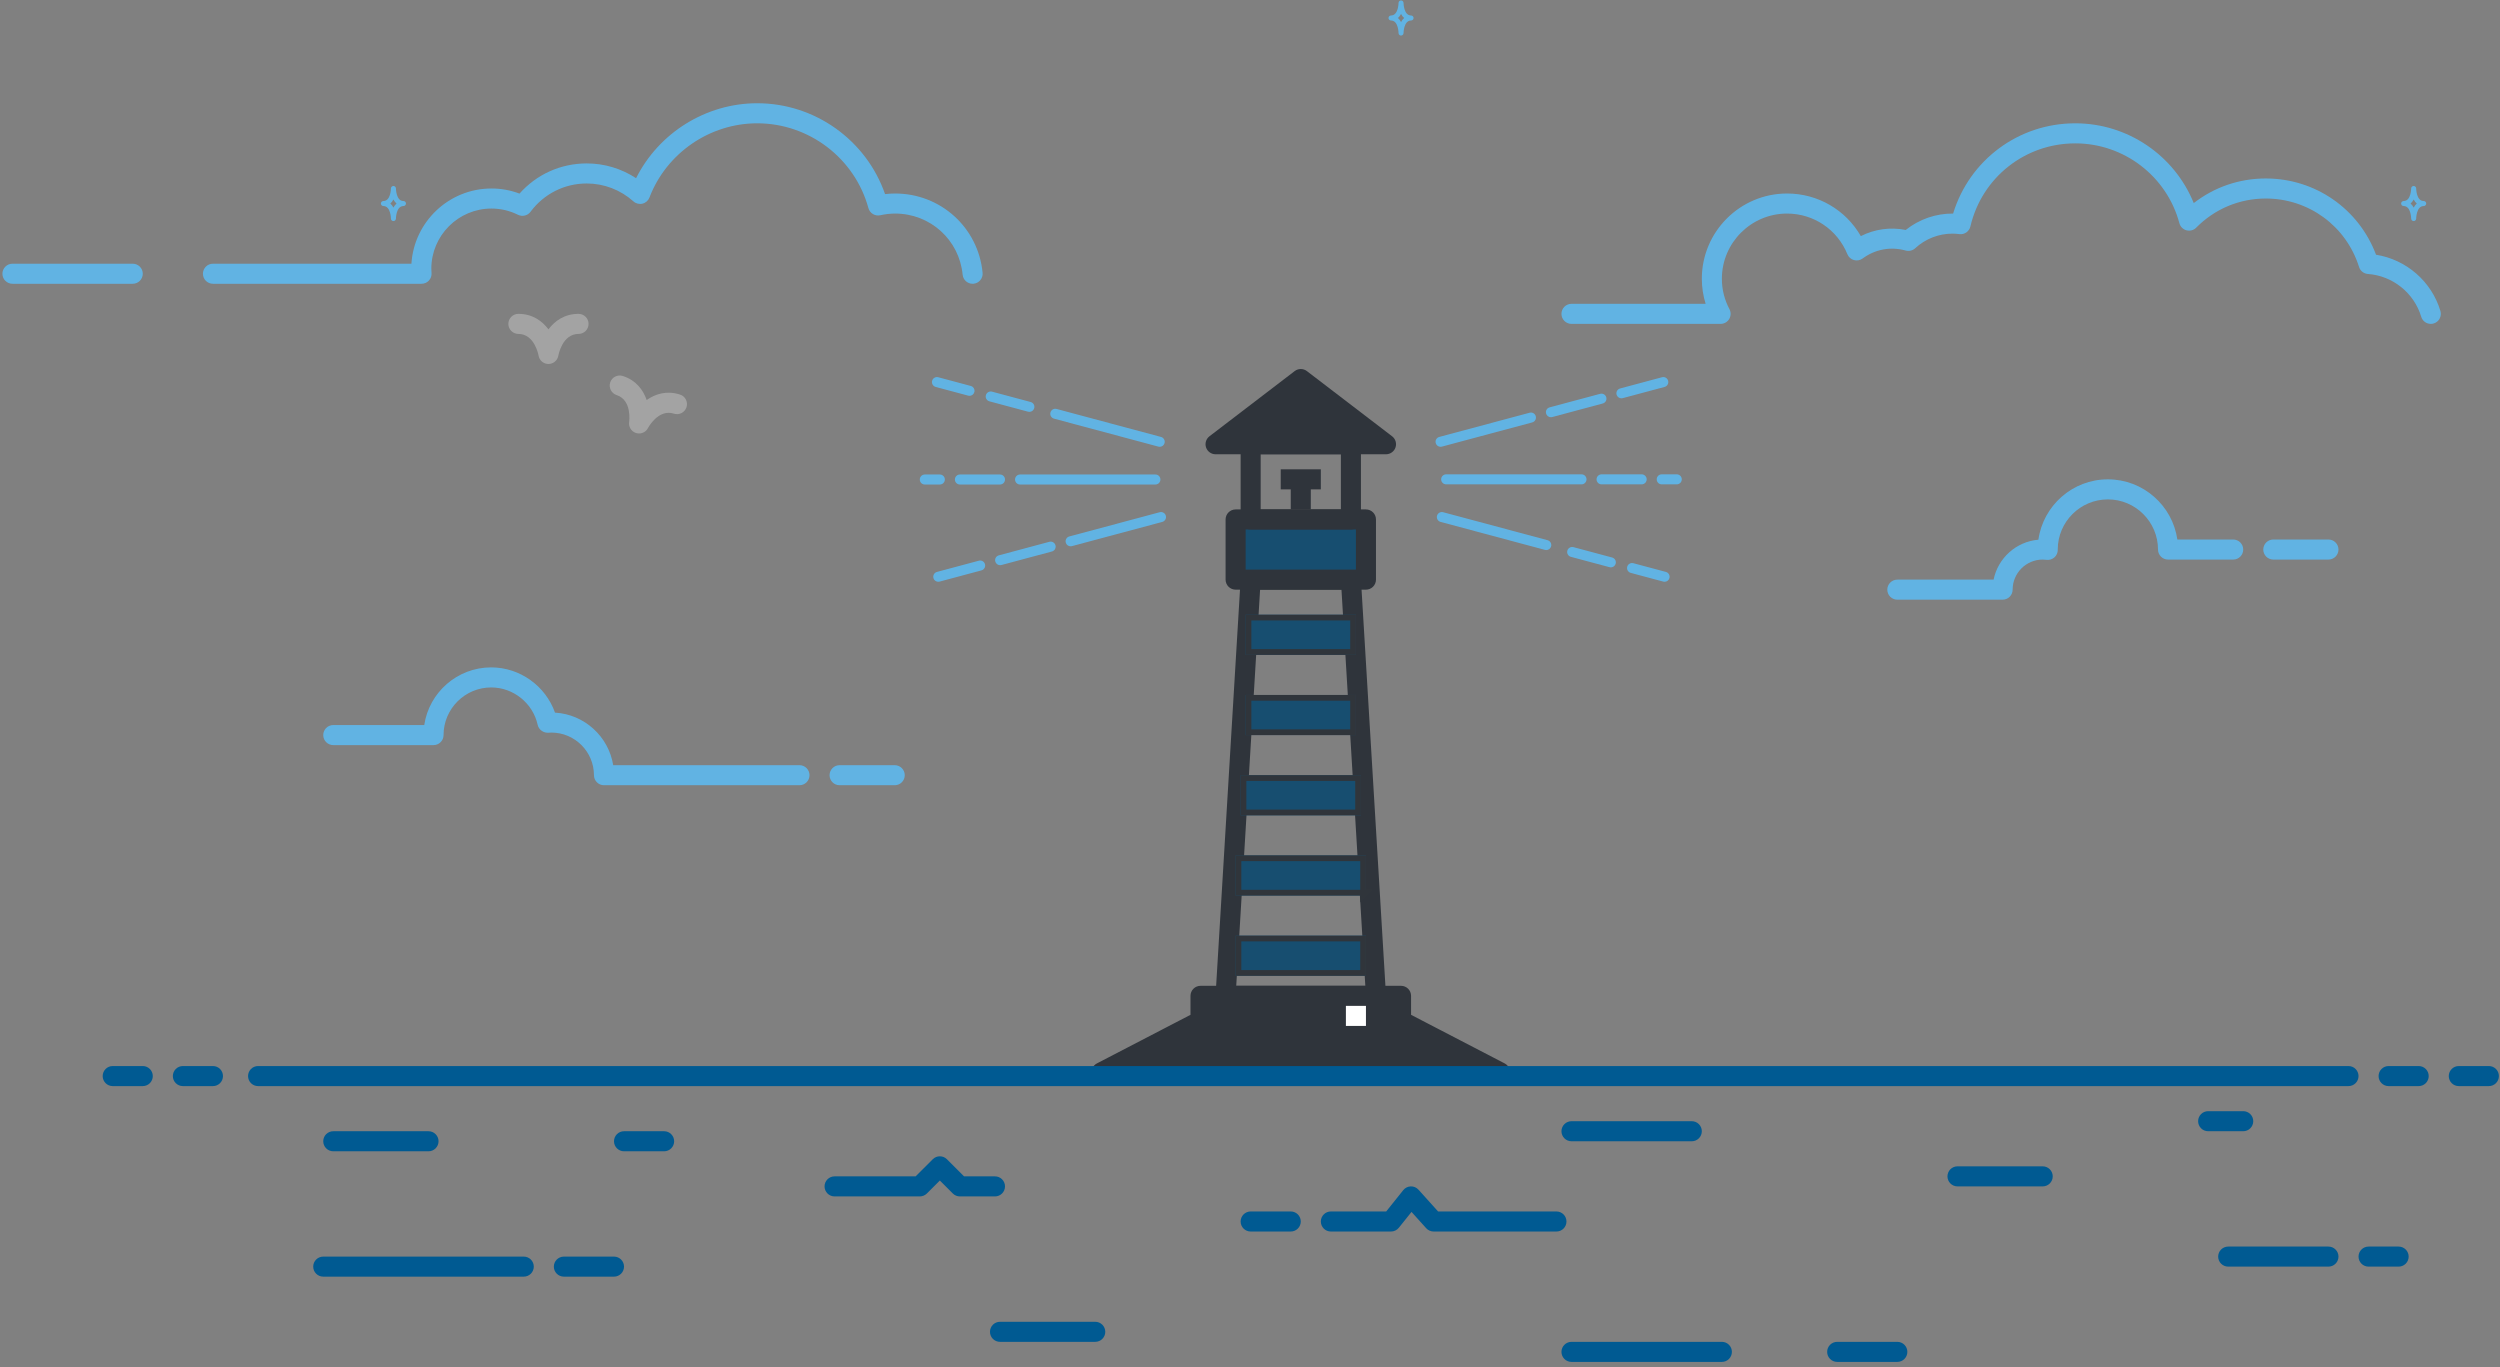 <?xml version="1.0" encoding="UTF-8"?>
<svg width="437px" height="239px" viewBox="0 0 437 239" version="1.1" xmlns="http://www.w3.org/2000/svg" xmlns:xlink="http://www.w3.org/1999/xlink">
    <rect x="0" y="0" width="437" height="239" fill="#808080" stroke="none"/>
    <!-- Generator: Sketch 44.1 (41455) - http://www.bohemiancoding.com/sketch -->
    <title>rescue_404_graphic</title>
    <desc>Created with Sketch.</desc>
    <defs>
        <polygon id="path-1" points="217.738 114.468 237.016 114.468 237.016 107.455 217.738 107.455"></polygon>
        <polygon id="path-2" points="217.738 128.492 237.016 128.492 237.016 121.48 217.738 121.48"></polygon>
        <polygon id="path-3" points="216.861 142.517 237.892 142.517 237.892 135.505 216.861 135.505"></polygon>
        <polygon id="path-4" points="215.985 156.542 238.768 156.542 238.768 149.529 215.985 149.529"></polygon>
        <polygon id="path-5" points="215.985 170.567 238.768 170.567 238.768 163.554 215.985 163.554"></polygon>
    </defs>
    <g id="Page-1" stroke="none" stroke-width="1" fill="none" fill-rule="evenodd">
        <g id="Rescue-404-Page" transform="translate(-529, -195)">
            <g id="404-Module" transform="translate(327, 195)">
                <g id="rescue_404_graphic" transform="translate(202, 0)">
                    <path d="M216.094,172.32 L238.659,172.32 L234.489,103.072 L220.264,103.072 L216.094,172.32 Z M240.521,175.826 L214.232,175.826 C213.75,175.826 213.288,175.626 212.957,175.274 C212.625,174.923 212.454,174.45 212.482,173.968 L216.864,101.214 C216.92,100.289 217.687,99.566 218.614,99.566 L236.139,99.566 C237.066,99.566 237.833,100.289 237.888,101.214 L242.27,173.968 C242.299,174.45 242.128,174.923 241.797,175.274 C241.465,175.626 241.004,175.826 240.521,175.826 L240.521,175.826 Z" id="Fill-3" fill="#2F343B"></path>
                    <polygon id="Fill-4" fill="#174E70" points="215.985 101.319 238.768 101.319 238.768 90.801 215.985 90.801"></polygon>
                    <path d="M217.738,99.566 L237.016,99.566 L237.016,92.554 L217.738,92.554 L217.738,99.566 Z M238.768,103.072 L215.985,103.072 C215.018,103.072 214.232,102.287 214.232,101.319 L214.232,90.801 C214.232,89.833 215.018,89.048 215.985,89.048 L238.768,89.048 C239.736,89.048 240.521,89.833 240.521,90.801 L240.521,101.319 C240.521,102.287 239.736,103.072 238.768,103.072 L238.768,103.072 Z" id="Fill-5" fill="#2F343B"></path>
                    <g id="Fill-6">
                        <use fill="#174E70" fill-rule="evenodd" xlink:href="#path-1"></use>
                        <path stroke="#30353B" stroke-width="1" d="M218.238,113.968 L236.516,113.968 L236.516,107.955 L218.238,107.955 L218.238,113.968 Z"></path>
                    </g>
                    <g id="Fill-7">
                        <use fill="#174E70" fill-rule="evenodd" xlink:href="#path-2"></use>
                        <path stroke="#30353B" stroke-width="1" d="M218.238,127.992 L236.516,127.992 L236.516,121.98 L218.238,121.98 L218.238,127.992 Z"></path>
                    </g>
                    <g id="Fill-8">
                        <use fill="#174E70" fill-rule="evenodd" xlink:href="#path-3"></use>
                        <path stroke="#30353B" stroke-width="1" d="M217.361,142.017 L237.392,142.017 L237.392,136.005 L217.361,136.005 L217.361,142.017 Z"></path>
                    </g>
                    <g id="Fill-9">
                        <use fill="#174E70" fill-rule="evenodd" xlink:href="#path-4"></use>
                        <path stroke="#30353B" stroke-width="1" d="M238.268,156.042 L238.768,156.042 L238.268,156.542 L238.268,156.042 Z M216.485,156.042 L238.268,156.042 L238.268,150.029 L216.485,150.029 L216.485,156.042 Z"></path>
                    </g>
                    <g id="Fill-10">
                        <use fill="#174E70" fill-rule="evenodd" xlink:href="#path-5"></use>
                        <path stroke="#30353B" stroke-width="1" d="M216.485,170.067 L238.268,170.067 L238.268,164.054 L216.485,164.054 L216.485,170.067 Z"></path>
                    </g>
                    <polyline id="Fill-11" fill="#2F343B" points="214.232 174.073 209.851 174.073 209.851 178.455 192.545 187.44 262.209 187.44 244.902 178.455 244.902 174.073 214.232 174.073"></polyline>
                    <path d="M199.726,185.687 L255.027,185.687 L244.095,180.011 C243.514,179.711 243.15,179.11 243.15,178.455 L243.15,175.826 L211.604,175.826 L211.604,178.455 C211.604,179.11 211.239,179.711 210.658,180.011 L199.726,185.687 Z M262.209,189.193 L192.545,189.193 C191.737,189.193 191.033,188.641 190.842,187.856 C190.65,187.07 191.02,186.256 191.738,185.884 L208.098,177.39 L208.098,174.073 C208.098,173.105 208.884,172.32 209.851,172.32 L244.902,172.32 C245.869,172.32 246.655,173.105 246.655,174.073 L246.655,177.39 L263.016,185.884 C263.732,186.256 264.102,187.07 263.911,187.856 C263.72,188.641 263.016,189.193 262.209,189.193 L262.209,189.193 Z" id="Fill-12" fill="#2F343B"></path>
                    <polygon id="Fill-13" fill="#FFFFFF" points="235.263 179.332 238.768 179.332 238.768 175.826 235.263 175.826"></polygon>
                    <path d="M220.366,89.048 L234.387,89.048 L234.387,79.406 L220.366,79.406 L220.366,89.048 Z M236.139,92.554 L218.614,92.554 C217.646,92.554 216.861,91.769 216.861,90.801 L216.861,77.653 C216.861,76.685 217.646,75.9 218.614,75.9 L236.139,75.9 C237.107,75.9 237.892,76.685 237.892,77.653 L237.892,90.801 C237.892,91.769 237.107,92.554 236.139,92.554 L236.139,92.554 Z" id="Fill-14" fill="#2F343B"></path>
                    <polyline id="Fill-15" fill="#2F343B" points="227.377 66.258 212.48 77.653 242.273 77.653 227.377 66.258"></polyline>
                    <path d="M217.657,75.9 L237.096,75.9 L227.377,68.465 L217.657,75.9 Z M242.273,79.406 L212.48,79.406 C211.729,79.406 211.06,78.927 210.819,78.214 C210.579,77.503 210.818,76.716 211.415,76.26 L226.312,64.865 C226.94,64.384 227.813,64.384 228.441,64.865 L243.338,76.26 C243.935,76.716 244.174,77.503 243.934,78.214 C243.692,78.927 243.024,79.406 242.273,79.406 L242.273,79.406 Z" id="Fill-16" fill="#2F343B"></path>
                    <polygon id="Fill-17" fill="#2F343B" points="225.624 89.048 229.129 89.048 229.129 82.912 225.624 82.912"></polygon>
                    <polygon id="Fill-18" fill="#2F343B" points="223.871 85.542 230.882 85.542 230.882 82.035 223.871 82.035"></polygon>
                    <path d="M410.518,189.851 L45.111,189.851 C44.143,189.851 43.359,189.065 43.359,188.097 C43.359,187.13 44.143,186.344 45.111,186.344 L410.518,186.344 C411.486,186.344 412.271,187.13 412.271,188.097 C412.271,189.065 411.486,189.851 410.518,189.851" id="Fill-19" fill="#005A92"></path>
                    <path d="M37.225,189.851 L31.967,189.851 C30.999,189.851 30.214,189.065 30.214,188.097 C30.214,187.13 30.999,186.344 31.967,186.344 L37.225,186.344 C38.192,186.344 38.977,187.13 38.977,188.097 C38.977,189.065 38.192,189.851 37.225,189.851" id="Fill-20" fill="#005A92"></path>
                    <path d="M24.957,189.851 L19.699,189.851 C18.731,189.851 17.947,189.065 17.947,188.097 C17.947,187.13 18.731,186.344 19.699,186.344 L24.957,186.344 C25.924,186.344 26.709,187.13 26.709,188.097 C26.709,189.065 25.924,189.851 24.957,189.851" id="Fill-21" fill="#005A92"></path>
                    <path d="M435.054,189.851 L429.796,189.851 C428.829,189.851 428.044,189.065 428.044,188.097 C428.044,187.13 428.829,186.344 429.796,186.344 L435.054,186.344 C436.021,186.344 436.807,187.13 436.807,188.097 C436.807,189.065 436.021,189.851 435.054,189.851" id="Fill-22" fill="#005A92"></path>
                    <path d="M422.786,189.851 L417.528,189.851 C416.561,189.851 415.776,189.065 415.776,188.097 C415.776,187.13 416.561,186.344 417.528,186.344 L422.786,186.344 C423.754,186.344 424.539,187.13 424.539,188.097 C424.539,189.065 423.754,189.851 422.786,189.851" id="Fill-23" fill="#005A92"></path>
                    <path d="M170.011,49.603 C169.119,49.603 168.356,48.925 168.269,48.017 C167.684,41.925 162.613,37.331 156.474,37.331 C155.622,37.331 154.746,37.431 153.873,37.625 C152.961,37.83 152.048,37.281 151.8,36.378 C149.411,27.65 141.417,21.554 132.359,21.554 C124.06,21.554 116.492,26.765 113.528,34.52 C113.322,35.059 112.865,35.462 112.305,35.598 C111.745,35.734 111.153,35.586 110.723,35.201 C108.466,33.184 105.567,32.072 102.562,32.072 C98.662,32.072 95.08,33.877 92.733,37.024 C92.229,37.701 91.31,37.921 90.553,37.548 C89.085,36.822 87.523,36.455 85.911,36.455 C80.113,36.455 75.396,41.173 75.396,46.973 C75.396,47.193 75.413,47.41 75.429,47.627 L75.436,47.726 C75.47,48.212 75.301,48.69 74.969,49.045 C74.638,49.402 74.174,49.603 73.687,49.603 L37.225,49.603 C36.256,49.603 35.472,48.818 35.472,47.85 C35.472,46.882 36.256,46.097 37.225,46.097 L71.917,46.097 C72.372,38.771 78.474,32.949 85.911,32.949 C87.597,32.949 89.239,33.249 90.809,33.841 C93.802,30.472 98.014,28.566 102.562,28.566 C105.642,28.566 108.632,29.471 111.188,31.148 C115.156,23.228 123.393,18.047 132.359,18.047 C142.457,18.047 151.43,24.502 154.709,33.93 C155.301,33.86 155.891,33.825 156.474,33.825 C164.428,33.825 171,39.782 171.758,47.683 C171.85,48.646 171.145,49.502 170.181,49.595 C170.124,49.6 170.067,49.603 170.011,49.603" id="Fill-24" fill="#61B3E3"></path>
                    <path d="M23.204,49.603 L2.174,49.603 C1.205,49.603 0.421,48.818 0.421,47.85 C0.421,46.882 1.205,46.097 2.174,46.097 L23.204,46.097 C24.172,46.097 24.957,46.882 24.957,47.85 C24.957,48.818 24.172,49.603 23.204,49.603" id="Fill-25" fill="#61B3E3"></path>
                    <path d="M424.905,56.615 C424.15,56.615 423.453,56.124 423.226,55.363 C421.987,51.205 418.242,48.202 413.909,47.89 C413.192,47.839 412.578,47.354 412.362,46.667 C410.116,39.511 403.564,34.702 396.06,34.702 C391.457,34.702 387.137,36.511 383.898,39.796 C383.456,40.243 382.807,40.418 382.203,40.259 C381.595,40.099 381.12,39.625 380.958,39.018 C378.757,30.799 371.274,25.06 362.761,25.06 C353.971,25.06 346.431,31.032 344.425,39.584 C344.22,40.456 343.389,41.039 342.502,40.923 C342.037,40.865 341.653,40.838 341.292,40.838 C338.878,40.838 336.564,41.746 334.773,43.395 C334.327,43.805 333.698,43.956 333.118,43.795 C330.426,43.048 327.733,43.6 325.587,45.184 C325.151,45.505 324.592,45.608 324.072,45.461 C323.551,45.314 323.128,44.936 322.923,44.435 C321.166,40.12 317.027,37.331 312.375,37.331 C306.094,37.331 300.984,42.443 300.984,48.727 C300.984,50.597 301.43,52.384 302.309,54.04 C302.597,54.584 302.579,55.238 302.262,55.765 C301.946,56.293 301.375,56.615 300.76,56.615 L274.695,56.615 C273.728,56.615 272.943,55.83 272.943,54.862 C272.943,53.895 273.728,53.109 274.695,53.109 L298.143,53.109 C297.706,51.692 297.479,50.211 297.479,48.727 C297.479,40.51 304.161,33.825 312.375,33.825 C317.769,33.825 322.637,36.691 325.272,41.273 C327.658,40.064 330.393,39.653 333.123,40.195 C335.476,38.319 338.39,37.308 341.404,37.332 C344.261,27.969 352.84,21.554 362.761,21.554 C371.929,21.554 380.089,27.167 383.468,35.498 C387.059,32.707 391.44,31.196 396.06,31.196 C404.717,31.196 412.323,36.507 415.332,44.528 C420.605,45.362 425.044,49.193 426.586,54.362 C426.862,55.289 426.334,56.266 425.406,56.543 C425.24,56.593 425.071,56.615 424.905,56.615" id="Fill-26" fill="#61B3E3"></path>
                    <path d="M350.055,104.826 L331.653,104.826 C330.686,104.826 329.901,104.04 329.901,103.072 C329.901,102.105 330.686,101.319 331.653,101.319 L348.479,101.319 C349.244,97.564 352.418,94.673 356.309,94.339 C357.149,88.385 362.276,83.788 368.457,83.788 C374.627,83.788 379.747,88.368 380.6,94.307 L390.364,94.307 C391.331,94.307 392.116,95.092 392.116,96.06 C392.116,97.028 391.331,97.813 390.364,97.813 L378.972,97.813 C378.005,97.813 377.22,97.028 377.22,96.06 C377.22,91.227 373.289,87.295 368.457,87.295 C363.64,87.295 359.719,91.202 359.694,96.015 C359.696,96.053 359.698,96.093 359.698,96.121 C359.698,96.625 359.482,97.103 359.105,97.436 C358.728,97.768 358.229,97.922 357.726,97.861 C357.509,97.833 357.29,97.813 357.065,97.813 C354.166,97.813 351.808,100.172 351.808,103.072 C351.808,104.04 351.023,104.826 350.055,104.826" id="Fill-27" fill="#61B3E3"></path>
                    <path d="M407.013,97.813 L397.374,97.813 C396.407,97.813 395.622,97.028 395.622,96.06 C395.622,95.092 396.407,94.307 397.374,94.307 L407.013,94.307 C407.981,94.307 408.766,95.092 408.766,96.06 C408.766,97.028 407.981,97.813 407.013,97.813" id="Fill-28" fill="#61B3E3"></path>
                    <path d="M139.749,137.258 L105.574,137.258 C104.607,137.258 103.822,136.472 103.822,135.505 C103.822,131.396 100.48,128.054 96.373,128.054 C96.209,128.054 96.046,128.067 95.884,128.079 C95.015,128.148 94.172,127.561 93.985,126.709 C93.158,122.917 89.74,120.165 85.858,120.165 C81.268,120.165 77.533,123.901 77.533,128.492 C77.533,129.46 76.748,130.245 75.781,130.245 L58.255,130.245 C57.288,130.245 56.503,129.46 56.503,128.492 C56.503,127.525 57.288,126.739 58.255,126.739 L74.158,126.739 C75.007,121.043 79.93,116.659 85.858,116.659 C90.888,116.659 95.369,119.909 97.013,124.566 C102.168,124.865 106.379,128.747 107.187,133.752 L139.749,133.752 C140.716,133.752 141.502,134.537 141.502,135.505 C141.502,136.472 140.716,137.258 139.749,137.258" id="Fill-29" fill="#61B3E3"></path>
                    <path d="M156.398,137.258 L146.759,137.258 C145.792,137.258 145.007,136.472 145.007,135.505 C145.007,134.537 145.792,133.752 146.759,133.752 L156.398,133.752 C157.366,133.752 158.151,134.537 158.151,135.505 C158.151,136.472 157.366,137.258 156.398,137.258" id="Fill-30" fill="#61B3E3"></path>
                    <path d="M276.448,84.665 L252.789,84.665 C252.304,84.665 251.912,84.272 251.912,83.788 C251.912,83.305 252.304,82.912 252.789,82.912 L276.448,82.912 C276.933,82.912 277.324,83.305 277.324,83.788 C277.324,84.272 276.933,84.665 276.448,84.665" id="Fill-31" fill="#61B3E3"></path>
                    <path d="M286.963,84.665 L279.953,84.665 C279.469,84.665 279.077,84.272 279.077,83.788 C279.077,83.305 279.469,82.912 279.953,82.912 L286.963,82.912 C287.448,82.912 287.84,83.305 287.84,83.788 C287.84,84.272 287.448,84.665 286.963,84.665" id="Fill-32" fill="#61B3E3"></path>
                    <path d="M293.097,84.665 L290.468,84.665 C289.984,84.665 289.592,84.272 289.592,83.788 C289.592,83.305 289.984,82.912 290.468,82.912 L293.097,82.912 C293.582,82.912 293.974,83.305 293.974,83.788 C293.974,84.272 293.582,84.665 293.097,84.665" id="Fill-33" fill="#61B3E3"></path>
                    <path d="M270.29,96.152 C270.215,96.152 270.139,96.142 270.063,96.121 L251.81,91.229 C251.343,91.104 251.065,90.623 251.19,90.156 C251.315,89.688 251.798,89.411 252.263,89.536 L270.516,94.429 C270.984,94.554 271.26,95.035 271.136,95.502 C271.031,95.894 270.677,96.152 270.29,96.152" id="Fill-34" fill="#61B3E3"></path>
                    <path d="M281.577,99.177 C281.502,99.177 281.425,99.167 281.349,99.146 L274.589,97.335 C274.122,97.21 273.844,96.729 273.969,96.261 C274.093,95.794 274.576,95.518 275.042,95.641 L281.802,97.453 C282.27,97.578 282.547,98.059 282.422,98.527 C282.317,98.919 281.963,99.177 281.577,99.177" id="Fill-35" fill="#61B3E3"></path>
                    <path d="M290.972,101.695 C290.897,101.695 290.821,101.685 290.744,101.665 L285.057,100.14 C284.59,100.016 284.313,99.535 284.437,99.068 C284.562,98.599 285.045,98.322 285.51,98.448 L291.198,99.971 C291.665,100.097 291.943,100.577 291.818,101.045 C291.714,101.437 291.36,101.695 290.972,101.695" id="Fill-36" fill="#61B3E3"></path>
                    <path d="M251.809,78.101 C251.422,78.101 251.068,77.843 250.963,77.451 C250.838,76.984 251.116,76.503 251.583,76.377 L267.383,72.143 C267.852,72.016 268.331,72.294 268.456,72.762 C268.581,73.23 268.304,73.71 267.837,73.836 L252.037,78.071 C251.96,78.091 251.884,78.101 251.809,78.101" id="Fill-37" fill="#61B3E3"></path>
                    <path d="M271.099,72.931 C270.712,72.931 270.358,72.672 270.254,72.281 C270.128,71.813 270.405,71.333 270.873,71.207 L279.706,68.84 C280.174,68.714 280.655,68.991 280.779,69.46 C280.904,69.927 280.627,70.407 280.159,70.532 L271.326,72.901 C271.25,72.921 271.174,72.931 271.099,72.931" id="Fill-38" fill="#61B3E3"></path>
                    <path d="M283.421,69.628 C283.034,69.628 282.679,69.369 282.575,68.978 C282.451,68.51 282.727,68.03 283.194,67.905 L290.518,65.942 C290.986,65.815 291.467,66.094 291.591,66.562 C291.716,67.029 291.438,67.509 290.971,67.635 L283.648,69.598 C283.572,69.618 283.496,69.628 283.421,69.628" id="Fill-39" fill="#61B3E3"></path>
                    <path d="M201.965,84.695 L178.305,84.695 C177.821,84.695 177.429,84.302 177.429,83.818 C177.429,83.334 177.821,82.942 178.305,82.942 L201.965,82.942 C202.448,82.942 202.841,83.334 202.841,83.818 C202.841,84.302 202.448,84.695 201.965,84.695" id="Fill-40" fill="#61B3E3"></path>
                    <path d="M174.8,84.695 L167.79,84.695 C167.306,84.695 166.914,84.302 166.914,83.818 C166.914,83.334 167.306,82.942 167.79,82.942 L174.8,82.942 C175.284,82.942 175.676,83.334 175.676,83.818 C175.676,84.302 175.284,84.695 174.8,84.695" id="Fill-41" fill="#61B3E3"></path>
                    <path d="M164.285,84.695 L161.656,84.695 C161.172,84.695 160.78,84.302 160.78,83.818 C160.78,83.334 161.172,82.942 161.656,82.942 L164.285,82.942 C164.768,82.942 165.161,83.334 165.161,83.818 C165.161,84.302 164.768,84.695 164.285,84.695" id="Fill-42" fill="#61B3E3"></path>
                    <path d="M202.717,78.101 C202.643,78.101 202.567,78.091 202.49,78.071 L184.237,73.179 C183.769,73.052 183.492,72.572 183.617,72.105 C183.742,71.637 184.221,71.358 184.691,71.485 L202.944,76.377 C203.411,76.503 203.689,76.984 203.564,77.451 C203.459,77.843 203.105,78.101 202.717,78.101" id="Fill-43" fill="#61B3E3"></path>
                    <path d="M179.938,71.995 C179.863,71.995 179.786,71.986 179.711,71.966 L172.951,70.153 C172.483,70.028 172.206,69.547 172.332,69.08 C172.457,68.613 172.938,68.335 173.405,68.46 L180.165,70.272 C180.632,70.397 180.909,70.878 180.784,71.346 C180.679,71.737 180.325,71.995 179.938,71.995" id="Fill-44" fill="#61B3E3"></path>
                    <path d="M169.47,69.19 C169.395,69.19 169.319,69.18 169.243,69.16 L163.555,67.635 C163.088,67.509 162.81,67.029 162.935,66.562 C163.061,66.094 163.541,65.815 164.009,65.942 L169.697,67.466 C170.164,67.592 170.441,68.072 170.316,68.54 C170.211,68.931 169.857,69.19 169.47,69.19" id="Fill-45" fill="#61B3E3"></path>
                    <path d="M187.142,95.495 C186.756,95.495 186.402,95.236 186.297,94.844 C186.171,94.377 186.448,93.897 186.916,93.771 L202.717,89.536 C203.183,89.41 203.665,89.688 203.79,90.156 C203.916,90.623 203.638,91.104 203.17,91.229 L187.37,95.464 C187.294,95.485 187.218,95.495 187.142,95.495" id="Fill-46" fill="#61B3E3"></path>
                    <path d="M174.82,98.798 C174.433,98.798 174.079,98.539 173.975,98.147 C173.849,97.68 174.126,97.2 174.594,97.074 L183.427,94.707 C183.893,94.579 184.375,94.858 184.5,95.326 C184.626,95.794 184.348,96.274 183.881,96.399 L175.047,98.767 C174.972,98.788 174.895,98.798 174.82,98.798" id="Fill-47" fill="#61B3E3"></path>
                    <path d="M164.009,101.695 C163.621,101.695 163.267,101.437 163.162,101.045 C163.037,100.577 163.315,100.097 163.782,99.971 L171.105,98.01 C171.575,97.883 172.053,98.161 172.177,98.629 C172.303,99.096 172.026,99.578 171.558,99.702 L164.236,101.665 C164.159,101.685 164.083,101.695 164.009,101.695" id="Fill-48" fill="#61B3E3"></path>
                    <path d="M91.554,223.159 L56.503,223.159 C55.535,223.159 54.75,222.374 54.75,221.406 C54.75,220.439 55.535,219.653 56.503,219.653 L91.554,219.653 C92.521,219.653 93.306,220.439 93.306,221.406 C93.306,222.374 92.521,223.159 91.554,223.159" id="Fill-49" fill="#005A92"></path>
                    <path d="M107.327,223.159 L98.564,223.159 C97.597,223.159 96.811,222.374 96.811,221.406 C96.811,220.439 97.597,219.653 98.564,219.653 L107.327,219.653 C108.294,219.653 109.079,220.439 109.079,221.406 C109.079,222.374 108.294,223.159 107.327,223.159" id="Fill-50" fill="#005A92"></path>
                    <path d="M272.067,215.27 L250.598,215.27 C250.101,215.27 249.628,215.06 249.296,214.69 L246.733,211.843 L244.518,214.612 C244.186,215.028 243.681,215.27 243.15,215.27 L232.634,215.27 C231.667,215.27 230.882,214.485 230.882,213.517 C230.882,212.55 231.667,211.764 232.634,211.764 L242.307,211.764 L245.286,208.04 C245.607,207.637 246.089,207.397 246.604,207.382 C247.102,207.358 247.613,207.58 247.957,207.962 L251.379,211.764 L272.067,211.764 C273.034,211.764 273.819,212.55 273.819,213.517 C273.819,214.485 273.034,215.27 272.067,215.27" id="Fill-51" fill="#005A92"></path>
                    <path d="M225.624,215.27 L218.614,215.27 C217.646,215.27 216.861,214.485 216.861,213.517 C216.861,212.55 217.646,211.764 218.614,211.764 L225.624,211.764 C226.591,211.764 227.377,212.55 227.377,213.517 C227.377,214.485 226.591,215.27 225.624,215.27" id="Fill-52" fill="#005A92"></path>
                    <path d="M357.065,207.382 L342.169,207.382 C341.201,207.382 340.416,206.596 340.416,205.628 C340.416,204.661 341.201,203.875 342.169,203.875 L357.065,203.875 C358.033,203.875 358.818,204.661 358.818,205.628 C358.818,206.596 358.033,207.382 357.065,207.382" id="Fill-53" fill="#005A92"></path>
                    <path d="M392.116,197.739 L385.983,197.739 C385.015,197.739 384.23,196.954 384.23,195.986 C384.23,195.019 385.015,194.233 385.983,194.233 L392.116,194.233 C393.084,194.233 393.869,195.019 393.869,195.986 C393.869,196.954 393.084,197.739 392.116,197.739" id="Fill-54" fill="#005A92"></path>
                    <path d="M74.905,201.246 L58.255,201.246 C57.288,201.246 56.503,200.46 56.503,199.493 C56.503,198.525 57.288,197.739 58.255,197.739 L74.905,197.739 C75.872,197.739 76.657,198.525 76.657,199.493 C76.657,200.46 75.872,201.246 74.905,201.246" id="Fill-55" fill="#005A92"></path>
                    <path d="M116.09,201.246 L109.079,201.246 C108.112,201.246 107.327,200.46 107.327,199.493 C107.327,198.525 108.112,197.739 109.079,197.739 L116.09,197.739 C117.057,197.739 117.842,198.525 117.842,199.493 C117.842,200.46 117.057,201.246 116.09,201.246" id="Fill-56" fill="#005A92"></path>
                    <path d="M173.924,209.135 L167.79,209.135 C167.325,209.135 166.879,208.95 166.551,208.621 L164.285,206.354 L162.019,208.621 C161.69,208.95 161.244,209.135 160.78,209.135 L145.883,209.135 C144.915,209.135 144.13,208.349 144.13,207.382 C144.13,206.414 144.915,205.628 145.883,205.628 L160.053,205.628 L163.046,202.636 C163.729,201.951 164.84,201.951 165.524,202.636 L168.516,205.628 L173.924,205.628 C174.891,205.628 175.676,206.414 175.676,207.382 C175.676,208.349 174.891,209.135 173.924,209.135" id="Fill-57" fill="#005A92"></path>
                    <path d="M295.726,199.493 L274.695,199.493 C273.728,199.493 272.943,198.707 272.943,197.739 C272.943,196.772 273.728,195.986 274.695,195.986 L295.726,195.986 C296.694,195.986 297.479,196.772 297.479,197.739 C297.479,198.707 296.694,199.493 295.726,199.493" id="Fill-58" fill="#005A92"></path>
                    <path d="M191.449,234.554 L174.8,234.554 C173.833,234.554 173.047,233.769 173.047,232.801 C173.047,231.834 173.833,231.048 174.8,231.048 L191.449,231.048 C192.417,231.048 193.202,231.834 193.202,232.801 C193.202,233.769 192.417,234.554 191.449,234.554" id="Fill-59" fill="#005A92"></path>
                    <path d="M407.013,221.406 L389.488,221.406 C388.52,221.406 387.735,220.621 387.735,219.653 C387.735,218.685 388.52,217.9 389.488,217.9 L407.013,217.9 C407.981,217.9 408.766,218.685 408.766,219.653 C408.766,220.621 407.981,221.406 407.013,221.406" id="Fill-60" fill="#005A92"></path>
                    <path d="M419.281,221.406 L414.023,221.406 C413.056,221.406 412.271,220.621 412.271,219.653 C412.271,218.685 413.056,217.9 414.023,217.9 L419.281,217.9 C420.248,217.9 421.034,218.685 421.034,219.653 C421.034,220.621 420.248,221.406 419.281,221.406" id="Fill-61" fill="#005A92"></path>
                    <path d="M300.984,238.061 L274.695,238.061 C273.728,238.061 272.943,237.275 272.943,236.308 C272.943,235.34 273.728,234.554 274.695,234.554 L300.984,234.554 C301.951,234.554 302.736,235.34 302.736,236.308 C302.736,237.275 301.951,238.061 300.984,238.061" id="Fill-62" fill="#005A92"></path>
                    <path d="M331.653,238.061 L321.138,238.061 C320.171,238.061 319.386,237.275 319.386,236.308 C319.386,235.34 320.171,234.554 321.138,234.554 L331.653,234.554 C332.621,234.554 333.406,235.34 333.406,236.308 C333.406,237.275 332.621,238.061 331.653,238.061" id="Fill-63" fill="#005A92"></path>
                    <path d="M68.228,35.578 C68.453,35.774 68.631,36.02 68.771,36.291 C68.91,36.02 69.088,35.774 69.313,35.578 C69.088,35.383 68.91,35.137 68.771,34.867 C68.631,35.137 68.453,35.383 68.228,35.578 Z M68.771,38.646 C68.529,38.646 68.332,38.451 68.332,38.209 C68.332,38.187 68.311,36.017 67.018,36.017 C66.776,36.017 66.58,35.82 66.58,35.578 C66.58,35.336 66.776,35.14 67.018,35.14 C68.311,35.14 68.332,32.97 68.332,32.948 C68.332,32.706 68.529,32.51 68.771,32.51 C69.012,32.51 69.209,32.706 69.209,32.948 C69.209,32.97 69.231,35.14 70.523,35.14 C70.765,35.14 70.961,35.336 70.961,35.578 C70.961,35.82 70.765,36.017 70.523,36.017 C69.231,36.017 69.209,38.187 69.209,38.209 C69.209,38.451 69.012,38.646 68.771,38.646 L68.771,38.646 Z" id="Fill-64" fill="#61B3E3"></path>
                    <path d="M421.367,35.578 C421.593,35.774 421.771,36.02 421.91,36.291 C422.049,36.02 422.227,35.774 422.452,35.578 C422.227,35.383 422.049,35.137 421.91,34.867 C421.771,35.137 421.593,35.383 421.367,35.578 Z M421.91,38.646 C421.669,38.646 421.473,38.451 421.472,38.209 C421.472,38.187 421.45,36.017 420.157,36.017 C419.915,36.017 419.719,35.82 419.719,35.578 C419.719,35.336 419.915,35.14 420.157,35.14 C421.45,35.14 421.472,32.97 421.472,32.948 C421.473,32.706 421.669,32.51 421.91,32.51 C422.151,32.51 422.347,32.706 422.348,32.948 C422.348,32.97 422.37,35.14 423.662,35.14 C423.904,35.14 424.101,35.336 424.101,35.578 C424.101,35.82 423.904,36.017 423.662,36.017 C422.37,36.017 422.348,38.187 422.348,38.209 C422.347,38.451 422.151,38.646 421.91,38.646 L421.91,38.646 Z" id="Fill-65" fill="#61B3E3"></path>
                    <path d="M244.36,3.146 C244.585,3.342 244.763,3.588 244.902,3.859 C245.041,3.588 245.219,3.342 245.444,3.146 C245.219,2.951 245.041,2.704 244.902,2.434 C244.763,2.704 244.585,2.951 244.36,3.146 Z M244.902,6.214 C244.661,6.214 244.465,6.019 244.464,5.777 C244.464,5.755 244.442,3.584 243.15,3.584 C242.908,3.584 242.711,3.388 242.711,3.146 C242.711,2.904 242.908,2.708 243.15,2.708 C244.442,2.708 244.464,0.538 244.464,0.516 C244.465,0.274 244.661,0.078 244.902,0.078 C245.143,0.078 245.339,0.274 245.34,0.516 C245.34,0.538 245.362,2.708 246.655,2.708 C246.896,2.708 247.093,2.904 247.093,3.146 C247.093,3.388 246.896,3.584 246.655,3.584 C245.362,3.584 245.34,5.755 245.34,5.777 C245.339,6.019 245.143,6.214 244.902,6.214 L244.902,6.214 Z" id="Fill-66" fill="#61B3E3"></path>
                    <path d="M95.872,63.623 C95.869,63.623 95.866,63.623 95.863,63.623 C95.01,63.619 94.282,63.006 94.142,62.163 C94.116,62.016 93.439,58.369 90.614,58.369 C89.645,58.369 88.861,57.583 88.861,56.615 C88.861,55.648 89.645,54.862 90.614,54.862 C93.054,54.862 94.752,56.079 95.871,57.571 C96.989,56.079 98.688,54.862 101.129,54.862 C102.096,54.862 102.881,55.648 102.881,56.615 C102.881,57.583 102.096,58.369 101.129,58.369 C98.303,58.369 97.625,62.016 97.598,62.171 C97.45,63.009 96.721,63.623 95.872,63.623" id="Fill-67" fill="#A3A3A3"></path>
                    <path d="M111.708,75.772 C111.528,75.772 111.345,75.743 111.167,75.686 C110.352,75.421 109.848,74.606 109.975,73.758 C109.996,73.61 110.478,69.932 107.79,69.059 C106.869,68.759 106.365,67.77 106.664,66.85 C106.963,65.929 107.952,65.426 108.872,65.724 C111.194,66.478 112.434,68.16 113.037,69.925 C114.562,68.851 116.552,68.219 118.874,68.973 C119.795,69.272 120.298,70.261 119.999,71.182 C119.702,72.102 118.713,72.606 117.791,72.307 C115.066,71.423 113.28,74.792 113.264,74.826 C112.955,75.42 112.347,75.772 111.708,75.772" id="Fill-68" fill="#A3A3A3"></path>
                </g>
            </g>
        </g>
    </g>
</svg>